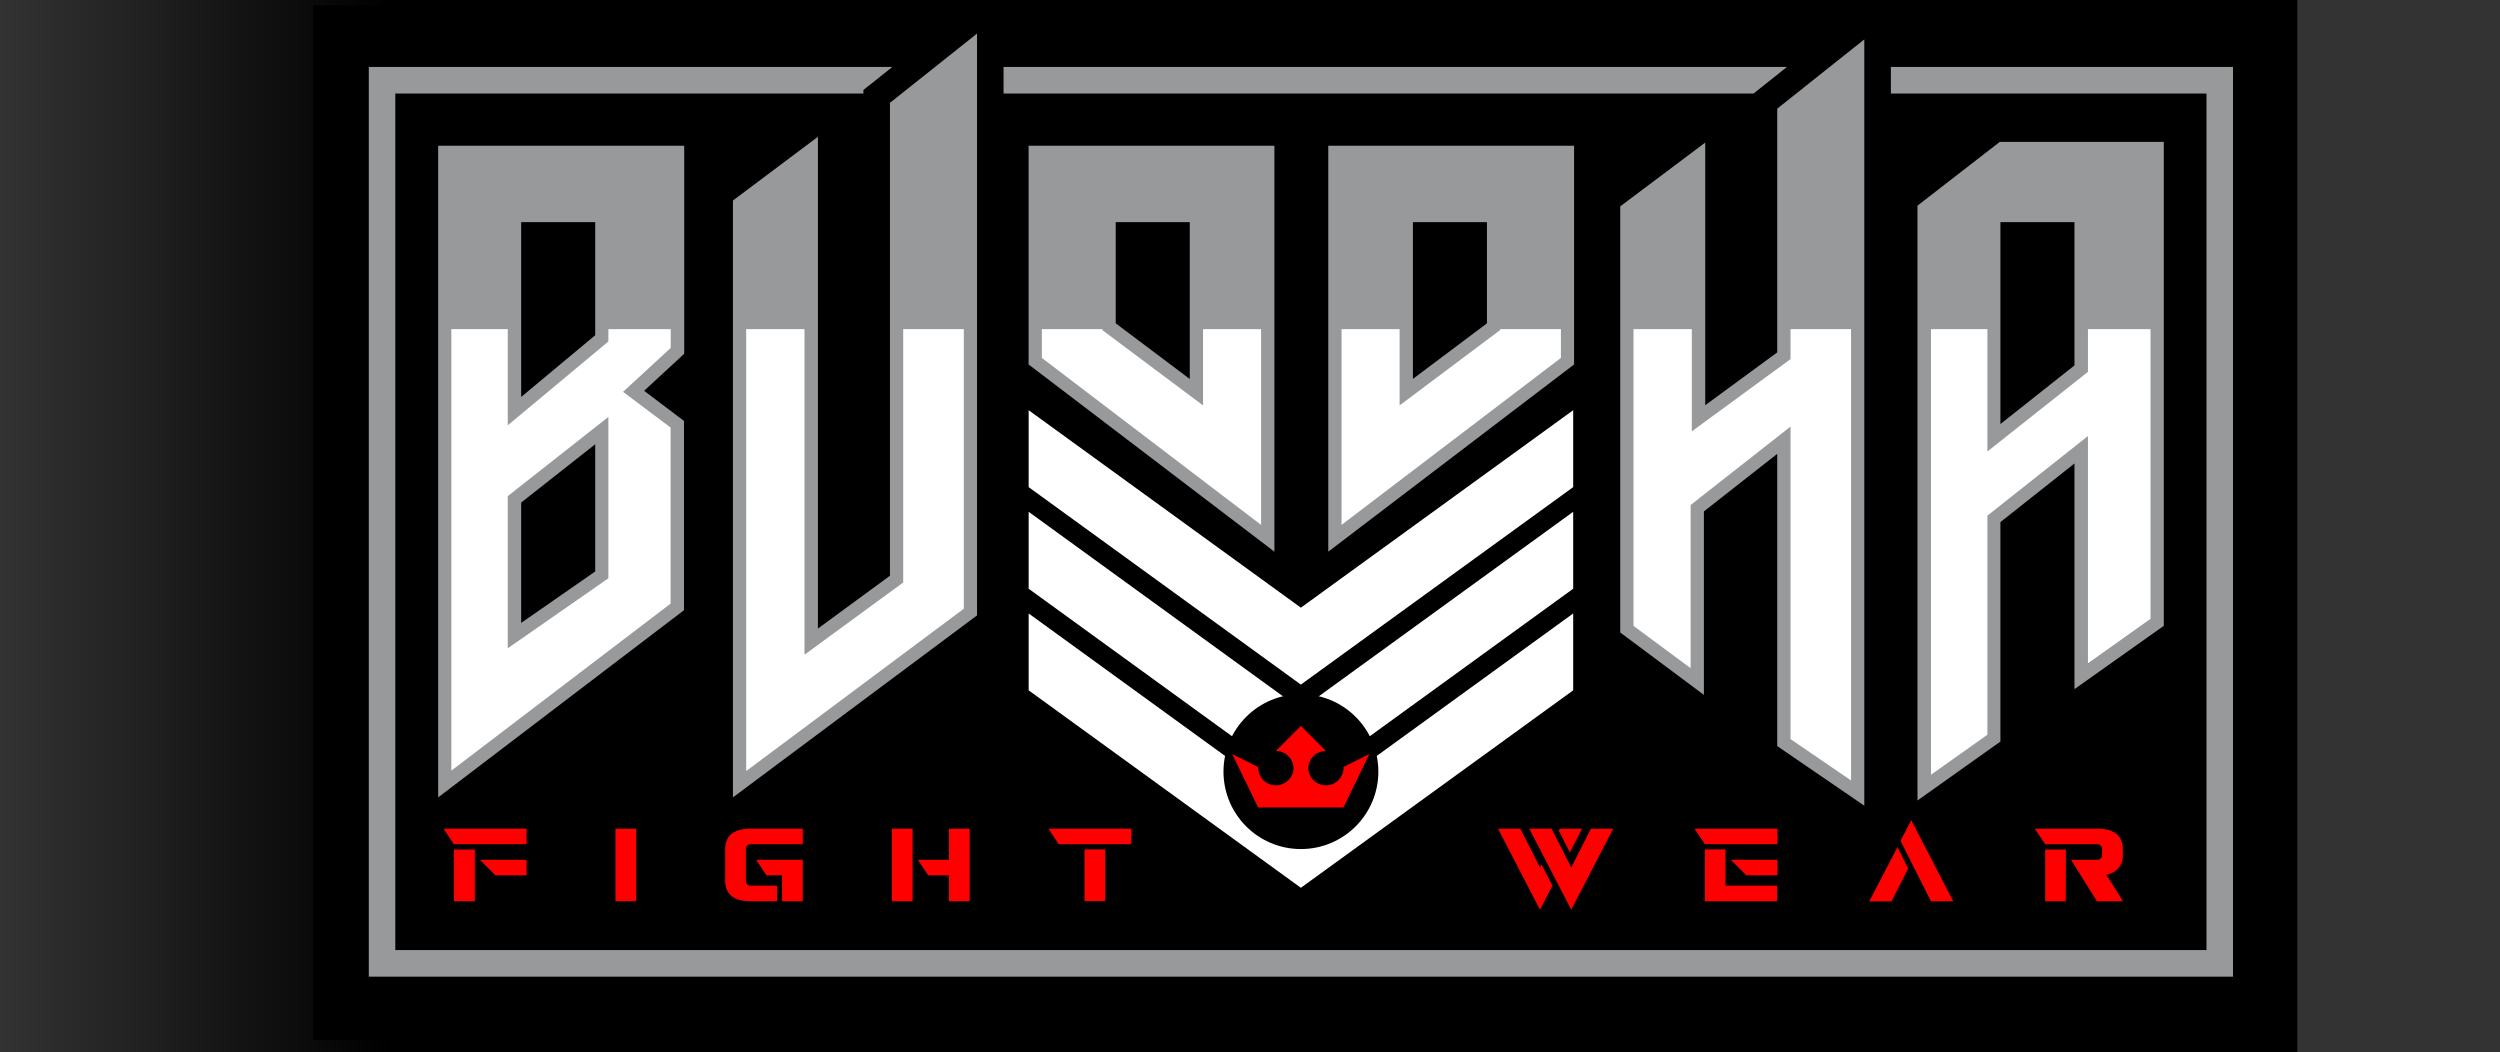 <svg viewBox="0 0 531.74 223.75" xmlns:xlink="http://www.w3.org/1999/xlink" xmlns="http://www.w3.org/2000/svg"><rect x="0" y="0" width="531.74" height="223.75" fill="#333333" stroke="none"/><defs><style>.cls-1{fill:none;}.cls-2{fill:url(#Degradado_sin_nombre_7);}.cls-3{fill:#fff;}.cls-4{fill:#98999b;}.cls-5{clip-path:url(#clip-path);}.cls-6{fill:red;}</style><linearGradient gradientUnits="userSpaceOnUse" gradientTransform="translate(-987.68 -126.93)" y2="238.81" x2="1476.3" y1="238.81" x1="987.68" id="Degradado_sin_nombre_7"><stop stop-opacity="0" offset="0"></stop><stop offset="0.17"></stop><stop offset="1"></stop></linearGradient><clipPath id="clip-path"><path d="M221.6,76.13l46.63,35.51V33.81H221.6Zm34.28,10.1-21.39-16V44.42h21.39Zm29.46-52.42v77.83L332,76.13V33.81Zm12.35,52.42V44.42h21.4V70.19ZM96,33.81v130.1l46.63-35.52V90.94l-10.11-7.6L142.66,74V33.81Zm12,104.08V105.52l21.4-16.84V123Zm0-47.43v-46h21.4V72.63ZM380.84,157.2,393.71,166V14.23L380.84,24.47V76.38l-21,15.37V36L347.44,45.3v87.82l12.15,9V107.41l21.25-16.68ZM158.71,44.06V164L205,129.47V13L192.11,23.23V123.89l-21,15.37V34.73Zm252,1.07V164.79l12-8.52V109.68l21.39-16.94v48.33l13.31-9.45V33H426.3Zm12,50.9V44.42h21.39V79.09Z" class="cls-1" id="SVGID"></path></clipPath></defs><g data-name="Capa 2" id="Capa_2"><g data-name="Capa 1" id="Capa_1-2"><rect height="223.75" width="488.62" class="cls-2"></rect><rect height="220.11" width="420.21" y="1.13" x="66.59"></rect><polygon points="276.69 172.48 218.79 130.48 218.79 146.83 276.69 188.83 334.61 146.83 334.61 130.48 276.69 172.48" class="cls-3"></polygon><polygon points="276.69 150.86 218.79 108.86 218.79 125.22 276.69 167.22 334.61 125.22 334.61 108.86 276.69 150.86" class="cls-3"></polygon><polygon points="276.69 129.25 218.79 87.25 218.79 103.61 276.69 145.61 334.61 103.61 334.61 87.25 276.69 129.25" class="cls-3"></polygon><polygon points="402.18 14.24 402.18 19.89 469.31 19.89 469.31 202.08 84.08 202.08 84.08 19.89 183.64 19.89 183.64 19.14 189.8 14.24 78.44 14.24 78.44 207.73 474.95 207.73 474.95 14.24 402.18 14.24" class="cls-4"></polygon><polygon points="213.45 14.24 213.45 19.89 372.98 19.89 380.08 14.24 213.45 14.24" class="cls-4"></polygon><path d="M271.06,31H218.78V77.52l52.28,39.82Zm-18,49.61L237.31,68.77V47.24h15.75Z" class="cls-4"></path><path d="M282.52,117.34,334.8,77.52V31H282.52Zm18-70.1h15.75V68.77L300.52,80.59Z" class="cls-4"></path><path d="M93.2,169.6l52.28-39.81V89.53L137,83.12l8.53-7.88V31H93.2ZM110.85,47.24H126.6V71.3L110.85,84.43Zm0,59.65,15.75-12.4v27.06l-15.75,10.94Z" class="cls-4"></path><polygon points="378.01 74.95 362.7 86.18 362.7 30.32 344.62 43.89 344.62 134.53 362.41 147.8 362.41 108.78 378.01 96.53 378.01 158.69 396.53 171.37 396.53 8.38 378.01 23.11 378.01 74.95" class="cls-4"></polygon><polygon points="189.29 122.46 173.97 133.69 173.97 29.09 155.89 42.65 155.89 169.6 207.81 130.89 207.81 7.14 189.29 21.87 189.29 122.46" class="cls-4"></polygon><path d="M425.34,30.18l-17.5,13.56V170.26l17.64-12.53V111.05l15.75-12.47v48l19-13.47V30.18Zm15.89,47.54L425.48,90.19V47.24h15.75Z" class="cls-4"></path><g class="cls-5"><rect height="109.33" width="461.82" y="70" x="69.92" class="cls-3"></rect></g><circle r="16.47" cy="164.12" cx="276.7"></circle><path d="M285.77,163.47a3.76,3.76,0,0,1-7.51,0h0a3.77,3.77,0,0,1,3.75-3.75h0l-5.31-5.32-5.32,5.32h0a3.77,3.77,0,0,1,3.75,3.75h0a3.76,3.76,0,0,1-7.51,0c0-.11,0-.21,0-.32l-5.53-2.76,5.51,11.36h18.15l5.51-11.36-5.53,2.76C285.76,163.26,285.77,163.36,285.77,163.47Z" class="cls-6"></path><path d="M112,179.56H96.54l-2.21-3.31H112Zm-11,12.13H96.54v-11H101Zm11-5.51h-6.62l-3.31-3.31H112Z" class="cls-6"></path><path d="M130.9,176.25h4.41v15.44H130.9Z" class="cls-6"></path><path d="M159.75,176.25h11v3.31h-11a1,1,0,0,0-1.1,1.1v6.62a1,1,0,0,0,1.1,1.1h5.52v3.31h-5.52c-3.68,0-5.51-1.47-5.51-4.41v-6.62C154.24,177.72,156.07,176.25,159.75,176.25Zm11,15.44h-4.41v-5.51h-3.31l-2.21-3.31h9.93Z" class="cls-6"></path><path d="M189.7,176.25h4.41v15.44H189.7Zm12.14,9.93h-4.42l-2.2-3.31h6.62v-6.62h4.41v15.44h-4.41Z" class="cls-6"></path><path d="M240.61,179.56H225.17L223,176.25h17.65Zm-9.93,1.1h4.41v11h-4.41Z" class="cls-6"></path><path d="M330.2,188.38l-2.65,5.11-8.93-17.24h4.74l4.19,8.24.31-.62Zm4-3.89,4.19-8.24h4.74l-8.93,17.24-8.94-17.24H330Zm-2.65-7.81.22-.43h4.74l-2.61,5.05Z" class="cls-6"></path><path d="M378.06,179.56H362.62l-2.21-3.31h17.65Zm-15.44,1.1H367v7.72h11v3.31H362.62Zm15.44,5.52h-6.62l-3.31-3.31h9.93Z" class="cls-6"></path><path d="M405.86,184.72l-3.54,7h-4.74l6-11.54Zm-1.63-5.87,2.28-4.4,8.93,17.24H410.7Z" class="cls-6"></path><path d="M446,179.56H435l-2.21-3.31H446c3.68,0,5.51,1.47,5.51,4.41v1.1A3.93,3.93,0,0,1,448,186l3.55,5.69H446l-5.51-8.82H446a1,1,0,0,0,1.1-1.11v-1.1A1,1,0,0,0,446,179.56Zm-6.62,12.13H435v-11h4.41Z" class="cls-6"></path></g></g></svg>